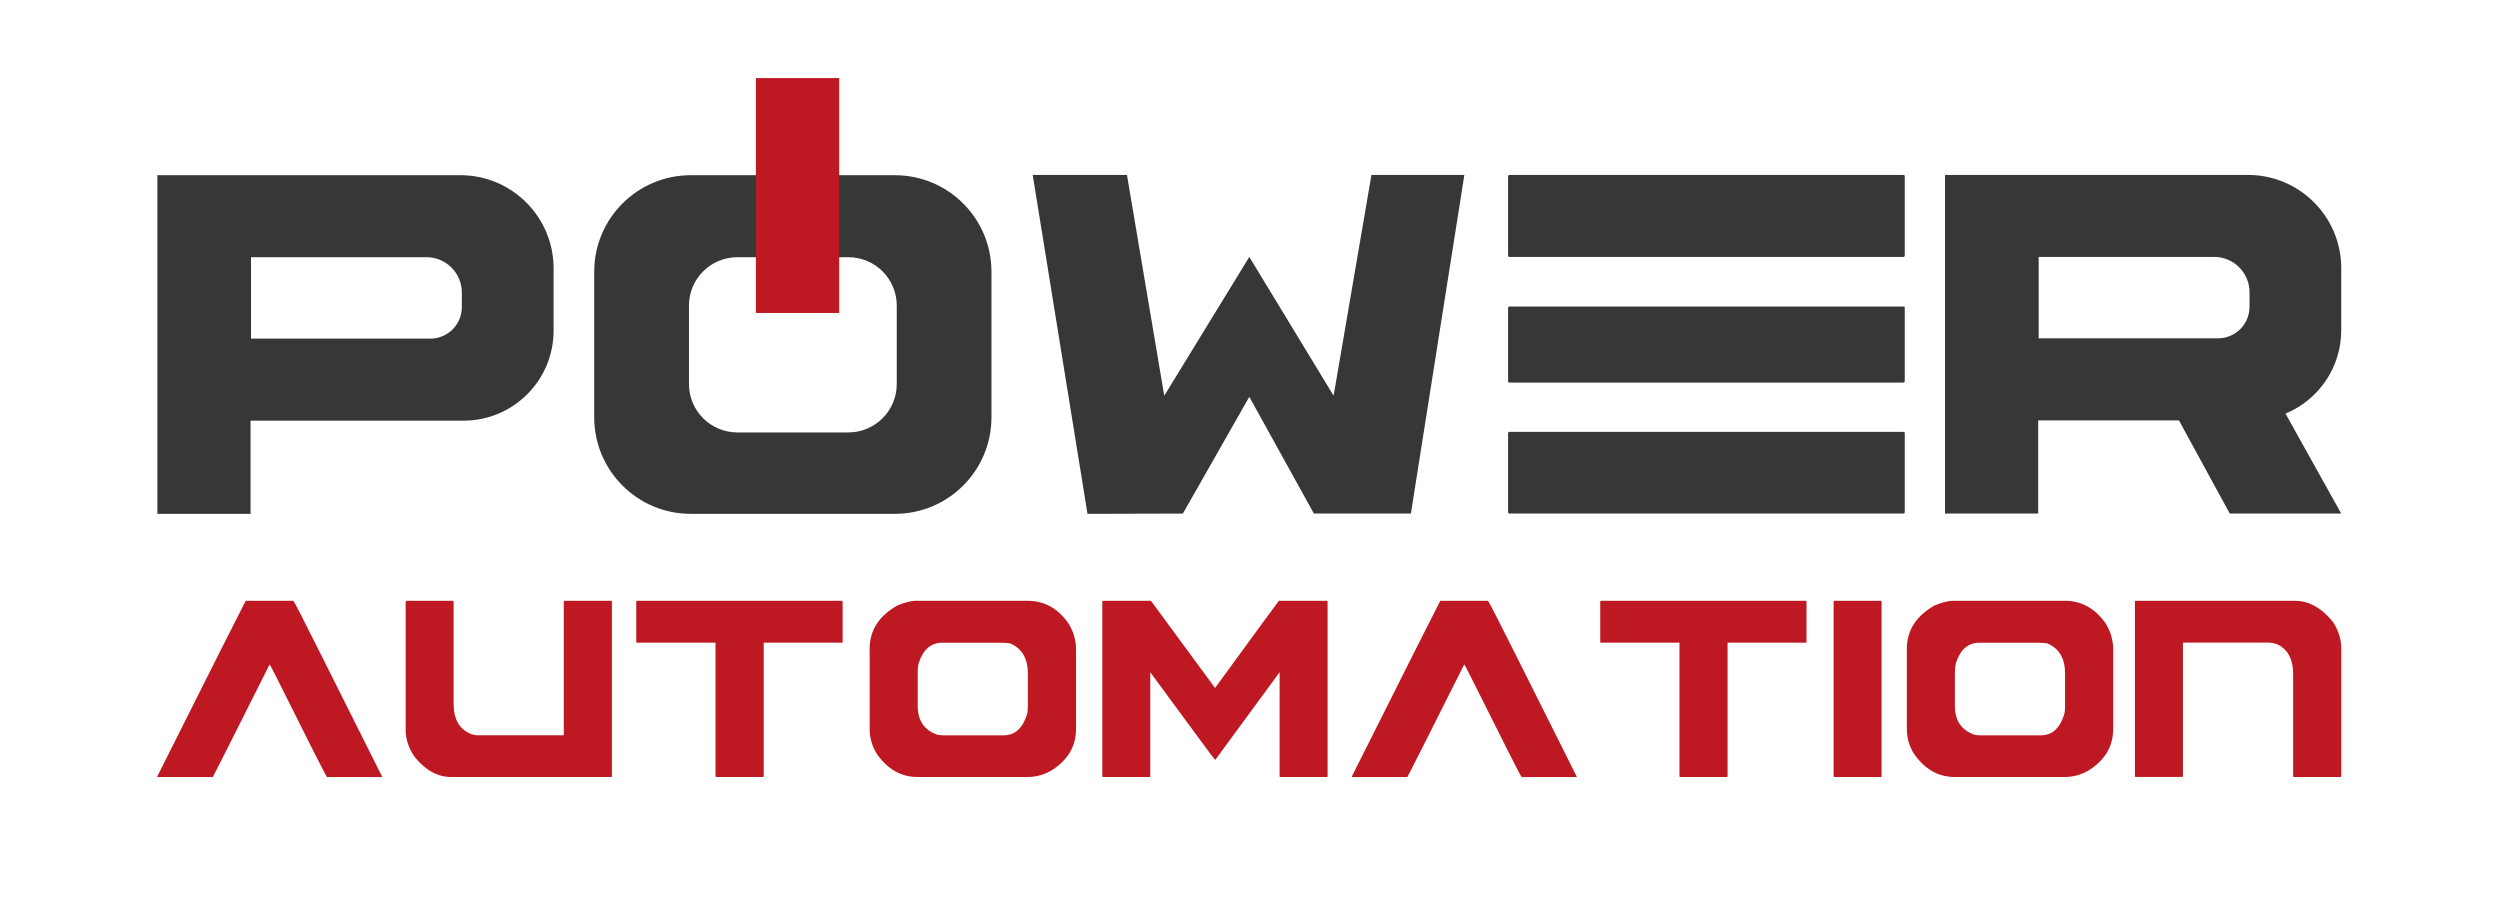 <svg xmlns="http://www.w3.org/2000/svg" id="Livello_1" data-name="Livello 1" viewBox="0 0 1513.7 558.43"><defs><style>      .cls-1 {        fill: #373736;      }      .cls-1, .cls-2 {        stroke-width: 0px;      }      .cls-2 {        fill: #be1823;      }    </style></defs><path class="cls-2" d="M148.73,363.77h28.91c.56.59,6.53,12.24,17.88,34.91,22.94,45.67,34.88,69.52,35.86,71.59v.21h-33.4c-.8-.92-11.11-21.28-30.92-61.04-2.42-4.76-3.7-7.15-3.81-7.15-22.32,44.49-33.79,67.22-34.41,68.19h-33.55v-.5c34.35-68.46,52.17-103.87,53.47-106.18l-.03-.03Z"></path><path class="cls-2" d="M246.01,363.77h28.23c.3.06.41.24.41.5v61.84c0,9.34,3.49,15.43,10.43,18.3,1.57.53,3.04.8,4.4.8h51.88v-80.93c.06-.33.21-.5.41-.5h28.32c.3.06.41.24.41.5v105.68c0,.33-.15.5-.41.5h-96.87c-8.25,0-15.64-4.05-22.11-12.12-3.7-5.23-5.5-10.79-5.5-16.7v-77.36c.06-.33.21-.5.41-.5h-.03Z"></path><path class="cls-2" d="M385.7,363.77h124.09c.27.06.41.24.41.5v24.36c0,.33-.15.5-.41.5h-47.38v80.82c0,.33-.15.5-.44.5h-28.32c-.3,0-.41-.15-.41-.5v-80.82h-47.56c-.3,0-.44-.18-.44-.5v-24.36c.06-.33.21-.5.44-.5h.03Z"></path><path class="cls-2" d="M555.66,406.52v20.99c0,8.63,3.81,14.37,11.44,17.2,1.06.33,2.19.5,3.37.5h37.3c6.65,0,11.32-4.14,13.98-12.42.38-1.18.59-2.78.59-4.76v-20.28c0-9.07-3.58-15.13-10.76-18.21-2.1-.27-3.93-.38-5.5-.38h-35.59c-6.83,0-11.59,4.11-14.25,12.33-.38,1.66-.59,3.34-.59,5.08v-.06ZM554.65,363.77h67.54c10.17,0,18.45,4.61,24.83,13.83,2.99,4.91,4.49,10.08,4.49,15.52v48.21c0,10.79-5.17,19.33-15.52,25.54-4.35,2.39-8.96,3.58-13.8,3.58h-66.72c-9.9,0-18.12-4.7-24.68-14.13-2.81-4.7-4.23-9.61-4.23-14.72v-48.71c0-11.32,5.71-20.16,17.12-26.46,4.52-1.77,8.16-2.69,10.94-2.69l.03.03Z"></path><path class="cls-2" d="M667.79,363.77h29.09l38.81,52.79c25.66-35.21,38.55-52.79,38.66-52.79h29.15c.24.06.33.24.33.5v105.68c0,.33-.12.5-.33.5h-28.32c-.3,0-.41-.15-.41-.5v-62.93l-38.81,52.88h-.41c-.24-.06-13.24-17.71-39.08-52.88v62.93c0,.33-.15.5-.41.5h-28.23c-.3,0-.41-.15-.41-.5v-105.68c.06-.33.21-.5.41-.5h-.03Z"></path><path class="cls-2" d="M872.06,363.77h28.91c.56.59,6.53,12.24,17.88,34.91,22.94,45.67,34.88,69.52,35.86,71.59v.21h-33.4c-.8-.92-11.11-21.28-30.95-61.04-2.42-4.76-3.7-7.15-3.81-7.15-22.32,44.49-33.79,67.22-34.41,68.19h-33.55v-.5c34.35-68.46,52.17-103.87,53.47-106.18v-.03Z"></path><path class="cls-2" d="M969.31,363.77h124.09c.3.06.41.24.41.5v24.36c0,.33-.15.5-.41.5h-47.38v80.82c0,.33-.15.5-.41.5h-28.32c-.27,0-.41-.15-.41-.5v-80.82h-47.56c-.3,0-.41-.18-.41-.5v-24.36c.06-.33.21-.5.41-.5Z"></path><path class="cls-2" d="M1110.62,363.77h28.23c.3.06.41.24.41.5v105.68c0,.33-.15.5-.41.5h-28.23c-.3,0-.41-.15-.41-.5v-105.68c.06-.33.21-.5.41-.5Z"></path><path class="cls-2" d="M1183.64,406.52v20.99c0,8.63,3.81,14.37,11.44,17.2,1.06.33,2.22.5,3.4.5h37.3c6.68,0,11.32-4.14,13.98-12.42.38-1.18.59-2.78.59-4.76v-20.28c0-9.07-3.58-15.13-10.76-18.21-2.1-.27-3.93-.38-5.5-.38h-35.59c-6.83,0-11.59,4.11-14.25,12.33-.41,1.66-.59,3.34-.59,5.08l-.03-.06ZM1182.63,363.77h67.54c10.17,0,18.45,4.61,24.83,13.83,2.99,4.91,4.49,10.08,4.49,15.52v48.21c0,10.79-5.17,19.33-15.52,25.54-4.35,2.39-8.96,3.58-13.8,3.58h-66.69c-9.9,0-18.12-4.7-24.68-14.13-2.84-4.7-4.23-9.61-4.23-14.72v-48.71c0-11.32,5.71-20.16,17.12-26.46,4.52-1.77,8.16-2.69,10.94-2.69v.03Z"></path><path class="cls-2" d="M1293.07,363.77h96.37c8.6,0,16.38,4.37,23.38,13.12,3.16,5.23,4.76,10.41,4.76,15.52v77.54c0,.33-.15.5-.41.5h-28.32c-.3,0-.41-.15-.41-.5v-61.75c0-9.4-3.46-15.55-10.35-18.39-1.66-.47-3.13-.71-4.49-.71h-51.88v80.82c0,.33-.15.5-.41.5h-28.23c-.3,0-.44-.15-.44-.5v-105.68c.06-.33.21-.5.44-.5v.03Z"></path><path class="cls-1" d="M913.92,105.93h238.56c.53,0,.81.25.81.78v47.88c0,.64-.28.98-.81.98h-238.56c-.53,0-.81-.33-.81-.98v-47.88c.12-.53.37-.78.81-.78Z"></path><path class="cls-1" d="M913.92,185.58h238.56c.53,0,.81.23.81.72v44.43c0,.6-.28.91-.81.91h-238.56c-.53,0-.81-.31-.81-.91v-44.43c.12-.49.37-.72.81-.72Z"></path><path class="cls-1" d="M913.92,261.5h238.56c.53,0,.81.25.81.78v47.7c0,.64-.28.97-.81.97h-238.56c-.53,0-.81-.33-.81-.97v-47.7c.12-.53.37-.78.81-.78Z"></path><path class="cls-1" d="M278.74,106.09H95.29v205.03h56.42v-56.42h128.96c30.11,0,54.52-24.41,54.52-54.52v-37.66c0-31.17-25.27-56.44-56.44-56.44ZM279.64,185.94c0,10.55-8.55,19.09-19.09,19.09h-108.57v-49.3h106.24c11.83,0,21.42,9.59,21.42,21.42v8.78Z"></path><path class="cls-1" d="M1417.57,200.02v-37.66c0-31.17-25.27-56.44-56.44-56.44h-183.46v205.03h56.42v-56.42h85.22l30.77,56.42h67.48l-33.74-60.52c19.8-8.17,33.74-27.66,33.74-50.41ZM1234.38,155.56h106.24c11.83,0,21.42,9.59,21.42,21.42v8.78c0,10.55-8.55,19.09-19.09,19.09h-108.57v-49.3Z"></path><path class="cls-1" d="M541.88,106.09h-123.67c-32.27,0-58.43,26.16-58.43,58.43v88.17c0,32.27,26.16,58.43,58.43,58.43h123.67c32.27,0,58.43-26.16,58.43-58.43v-88.17c0-32.27-26.16-58.43-58.43-58.43ZM542.97,232.52c0,16.19-13.12,29.31-29.31,29.31h-67.2c-16.19,0-29.31-13.12-29.31-29.31v-47.48c0-16.19,13.12-29.31,29.31-29.31h67.2c16.19,0,29.31,13.12,29.31,29.31v47.48Z"></path><rect class="cls-2" x="457.68" y="47.27" width="50.44" height="142.22"></rect><polygon class="cls-1" points="625.28 105.93 682.36 105.93 704.93 239.6 756.43 155.56 807.48 239.6 830.38 105.93 886.64 105.93 854.27 310.95 795.53 310.95 756.43 240.26 716.21 310.95 658.46 311.12 625.28 105.93"></polygon></svg>